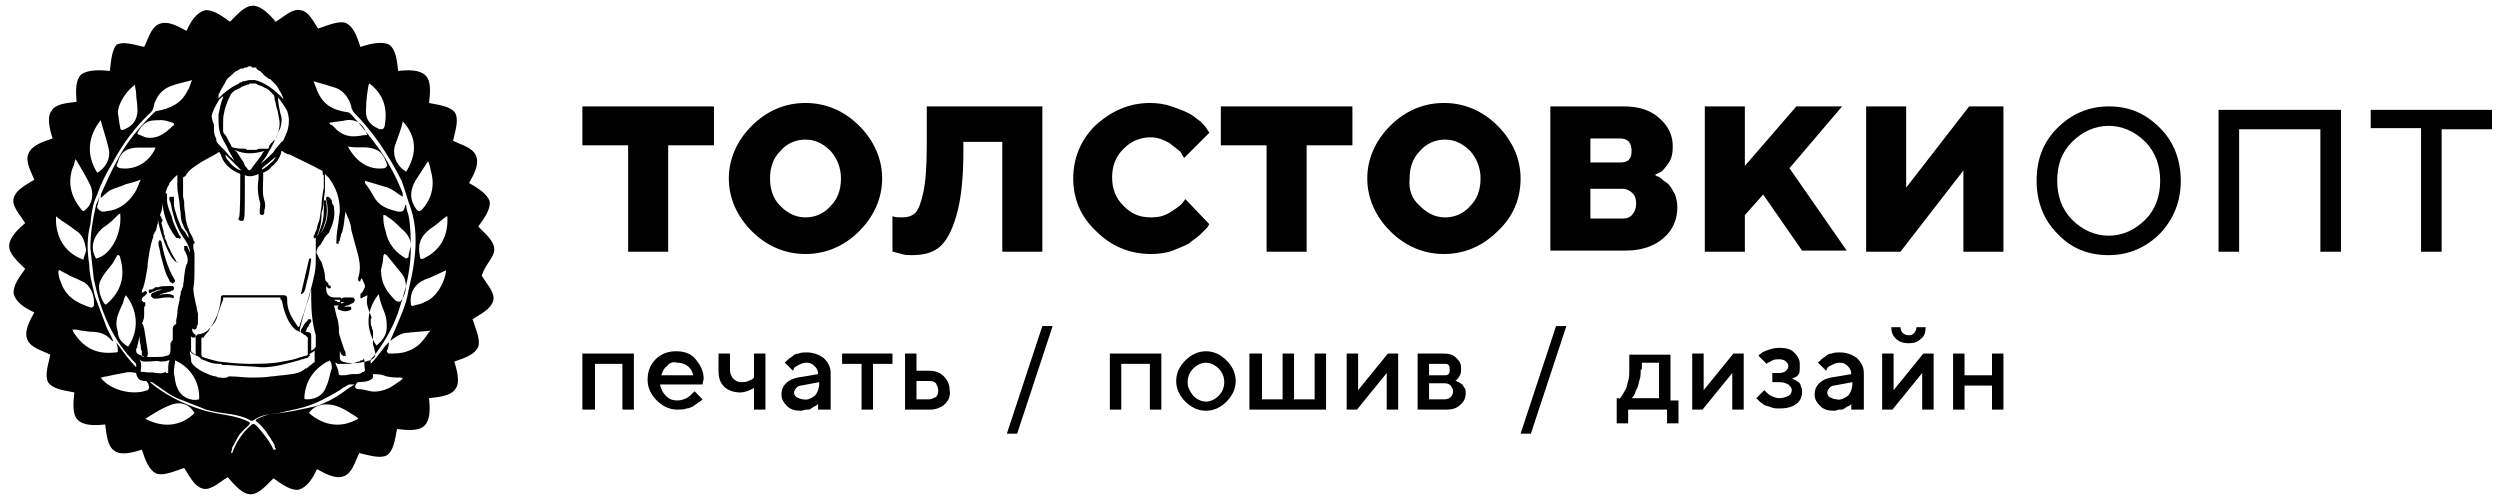 <?xml version="1.0" encoding="UTF-8"?> <!-- Generator: Adobe Illustrator 26.0.1, SVG Export Plug-In . SVG Version: 6.00 Build 0) --> <svg xmlns="http://www.w3.org/2000/svg" xmlns:xlink="http://www.w3.org/1999/xlink" id="Слой_1" x="0px" y="0px" viewBox="0 0 218.5 43.4" style="enable-background:new 0 0 218.5 43.4;" xml:space="preserve"> <g> <g> <g> <g> <path d="M50.9,9.3h11.5v3.4h-4V22h-3.5v-9.3h-4V9.3z"></path> <path d="M75.1,20.2c-1.3,1.3-2.9,2-4.7,2s-3.4-0.7-4.7-2c-1.3-1.3-2-2.9-2-4.6s0.7-3.3,2-4.6c1.3-1.3,2.9-2,4.7-2s3.4,0.7,4.7,2 c1.3,1.3,2,2.9,2,4.6S76.4,18.9,75.1,20.2z M68.2,18c0.6,0.6,1.3,1,2.2,1c0.8,0,1.6-0.3,2.2-1c0.6-0.6,0.9-1.4,0.9-2.4 c0-0.9-0.3-1.7-0.9-2.4c-0.6-0.6-1.3-1-2.2-1c-0.8,0-1.6,0.3-2.2,1c-0.6,0.6-0.9,1.4-0.9,2.4C67.3,16.6,67.6,17.4,68.2,18z"></path> <path d="M91.1,9.3V22h-3.5v-9.6h-3.4v0.8c0,2.4-0.2,4.2-0.6,5.6c-0.4,1.4-0.9,2.3-1.5,2.8c-0.6,0.5-1.4,0.7-2.4,0.7 c-0.3,0-0.6,0-0.9-0.1c-0.3-0.1-0.5-0.1-0.7-0.2L78,22v-3.1c0.3,0.1,0.5,0.1,0.8,0.1c0.5,0,0.9-0.1,1.2-0.4 c0.3-0.3,0.5-0.9,0.7-1.8c0.2-0.9,0.3-2.3,0.3-4V9.3H91.1z"></path> <path d="M95.7,11c1.4-1.3,3-2,4.8-2c0.7,0,1.3,0.1,1.9,0.3c0.6,0.2,1.1,0.4,1.5,0.6c0.4,0.2,0.7,0.5,1,0.7 c0.3,0.3,0.5,0.5,0.6,0.7l0.2,0.3l-2.2,2.2c-0.1-0.1-0.2-0.3-0.3-0.5c-0.2-0.2-0.5-0.4-1-0.8c-0.5-0.3-1.1-0.5-1.6-0.5 c-0.9,0-1.7,0.3-2.4,1c-0.7,0.7-1,1.5-1,2.5c0,1,0.3,1.8,1,2.5c0.7,0.7,1.4,1,2.4,1c0.6,0,1.1-0.1,1.6-0.4 c0.5-0.3,0.9-0.6,1.1-0.8l0.3-0.4l2.1,2.2c-0.1,0.1-0.1,0.2-0.2,0.3c-0.1,0.1-0.3,0.3-0.6,0.6c-0.3,0.3-0.7,0.5-1,0.8 c-0.4,0.2-0.9,0.4-1.4,0.6s-1.2,0.3-1.9,0.3c-1.9,0-3.5-0.7-4.8-2c-1.4-1.3-2-2.9-2-4.6S94.4,12.3,95.7,11z"></path> <path d="M106.7,9.3h11.5v3.4h-4V22h-3.5v-9.3h-4V9.3z"></path> <path d="M130.9,20.2c-1.3,1.3-2.9,2-4.7,2c-1.8,0-3.4-0.7-4.7-2c-1.3-1.3-2-2.9-2-4.6s0.7-3.3,2-4.6c1.3-1.3,2.9-2,4.7-2 c1.8,0,3.4,0.7,4.7,2c1.3,1.3,2,2.9,2,4.6S132.3,18.9,130.9,20.2z M124.1,18c0.6,0.6,1.3,1,2.2,1c0.8,0,1.6-0.3,2.2-1 c0.6-0.6,0.9-1.4,0.9-2.4c0-0.9-0.3-1.7-0.9-2.4c-0.6-0.6-1.3-1-2.2-1c-0.8,0-1.6,0.3-2.2,1c-0.6,0.6-0.9,1.4-0.9,2.4 C123.1,16.6,123.4,17.4,124.1,18z"></path> <path d="M141.9,9.3c1.3,0,2.3,0.3,3.1,1c0.8,0.7,1.2,1.5,1.2,2.5c0,0.6-0.1,1.1-0.4,1.5c-0.3,0.4-0.5,0.7-0.8,0.8l-0.4,0.2 c0.1,0,0.1,0,0.2,0.1c0.1,0,0.3,0.1,0.5,0.3c0.2,0.2,0.5,0.3,0.6,0.5c0.2,0.2,0.3,0.5,0.5,0.8c0.1,0.3,0.2,0.7,0.2,1.1 c0,1.1-0.4,2-1.2,2.7c-0.8,0.7-1.9,1.1-3.3,1.1h-6.6V9.3H141.9z M141.6,12.1H139v2.1h2.6c0.7,0,1-0.3,1-1 C142.6,12.5,142.3,12.1,141.6,12.1z M139,16.5v2.6h2.8c0.4,0,0.7-0.1,0.9-0.4c0.2-0.2,0.3-0.6,0.3-0.9c0-0.4-0.1-0.7-0.3-0.9 c-0.2-0.2-0.5-0.4-0.9-0.4H139z"></path> <path d="M156.4,14.7l5,7.2h-3.9l-3.4-4.9l-1.6,1.8V22h-3.5V9.3h3.5v5.2l4.5-5.2h4L156.4,14.7z"></path> <path d="M175.1,9.3V22h-3.5v-7.1l-5.5,7.1h-3V9.3h3.5v7.1l5.5-7.1H175.1z"></path> <path d="M179.8,11.2c1.2-1.2,2.7-1.9,4.5-1.9c1.8,0,3.2,0.6,4.5,1.9c1.2,1.2,1.8,2.8,1.8,4.6c0,1.8-0.6,3.3-1.8,4.6 c-1.2,1.2-2.7,1.9-4.5,1.9c-1.8,0-3.3-0.6-4.5-1.9c-1.2-1.2-1.8-2.8-1.8-4.6C178,13.9,178.6,12.4,179.8,11.2z M187.5,12.4 c-0.9-0.9-2-1.4-3.2-1.4c-1.2,0-2.3,0.5-3.2,1.4s-1.3,2-1.3,3.4c0,1.3,0.4,2.5,1.3,3.4s2,1.4,3.2,1.4c1.2,0,2.3-0.5,3.2-1.4 c0.9-0.9,1.3-2.1,1.3-3.4S188.4,13.3,187.5,12.4z"></path> <path d="M202.8,11.3h-7.1V22h-1.8V9.6h10.7V22h-1.8V11.3z"></path> <path d="M207.2,9.6h10.6v1.7h-4.4V22h-1.8V11.2h-4.4V9.6z"></path> </g> </g> <g> <g> <path d="M51.9,35.8h-1v-4.9h4.5v4.9h-1v-4h-2.4V35.8z"></path> <path d="M57.7,33.7c0.1,0.3,0.2,0.6,0.5,0.9c0.3,0.3,0.6,0.4,1,0.4c0.3,0,0.6-0.1,0.8-0.2c0.2-0.1,0.4-0.3,0.5-0.4l0.2-0.2 l0.7,0.7c0,0-0.1,0.1-0.1,0.1c0,0-0.1,0.1-0.3,0.2c-0.1,0.1-0.3,0.2-0.4,0.3c-0.2,0.1-0.4,0.2-0.6,0.2c-0.2,0.1-0.5,0.1-0.8,0.1 c-0.7,0-1.3-0.3-1.8-0.8c-0.5-0.5-0.8-1.1-0.8-1.8c0-0.7,0.2-1.3,0.7-1.8s1.1-0.7,1.8-0.7s1.3,0.2,1.7,0.7s0.7,1,0.7,1.7 l-0.1,0.5H57.7z M58.3,32c-0.3,0.2-0.4,0.5-0.5,0.8h2.8c-0.1-0.3-0.2-0.6-0.5-0.8c-0.2-0.2-0.6-0.3-0.9-0.3 C58.8,31.6,58.5,31.7,58.3,32z"></path> <path d="M65.9,33.9c-0.3,0.2-0.8,0.4-1.2,0.4c-0.6,0-1.1-0.2-1.4-0.5c-0.4-0.4-0.5-0.8-0.5-1.5v-1.4h1v1.4 c0,0.3,0.1,0.6,0.3,0.8c0.2,0.2,0.4,0.3,0.7,0.3c0.2,0,0.4,0,0.6-0.1c0.2-0.1,0.3-0.1,0.4-0.2l0.1-0.1v-2.1h1v4.9h-1V33.9z"></path> <path d="M71.5,35.8v-0.5c0,0,0,0-0.1,0.1c0,0-0.1,0.1-0.2,0.1c-0.1,0.1-0.2,0.1-0.3,0.2c-0.1,0.1-0.2,0.1-0.4,0.1 c-0.2,0-0.3,0.1-0.5,0.1c-0.5,0-0.9-0.1-1.2-0.4c-0.3-0.3-0.5-0.6-0.5-1c0-0.4,0.1-0.7,0.4-1c0.3-0.3,0.6-0.4,1-0.5l1.8-0.3 c0-0.3-0.1-0.5-0.3-0.7c-0.2-0.2-0.4-0.3-0.7-0.3c-0.3,0-0.5,0.1-0.7,0.2c-0.2,0.1-0.4,0.2-0.4,0.3l-0.1,0.2l-0.7-0.7 c0,0,0-0.1,0.1-0.1c0,0,0.1-0.1,0.2-0.2c0.1-0.1,0.3-0.2,0.4-0.3c0.1-0.1,0.3-0.2,0.5-0.2c0.2-0.1,0.5-0.1,0.7-0.1 c0.6,0,1.1,0.2,1.5,0.5c0.4,0.4,0.6,0.8,0.6,1.3v3.2H71.5z M71.2,34.6c0.2-0.2,0.4-0.6,0.4-1.1v-0.1l-1.6,0.3 c-0.2,0-0.3,0.1-0.4,0.2c-0.1,0.1-0.2,0.3-0.2,0.4c0,0.2,0.1,0.3,0.2,0.4c0.2,0.1,0.4,0.2,0.6,0.2C70.6,35,70.9,34.8,71.2,34.6z "></path> <path d="M73.6,30.9H78v0.9h-1.7v4h-1v-4h-1.7V30.9z"></path> <path d="M82.6,35.3c-0.3,0.3-0.8,0.5-1.3,0.5h-2.2v-4.9h1v1.5h1.1c0.6,0,1,0.2,1.3,0.5c0.3,0.3,0.5,0.7,0.5,1.2 C83.1,34.6,82.9,35,82.6,35.3z M81.2,34.9c0.2,0,0.4-0.1,0.6-0.2c0.2-0.2,0.2-0.4,0.2-0.6s-0.1-0.4-0.2-0.6 c-0.2-0.2-0.4-0.2-0.6-0.2h-1.1v1.6H81.2z"></path> <path d="M88.9,37.9h-0.9l3.1-9.4h0.9L88.9,37.9z"></path> <path d="M98,35.8h-1v-4.9h4.5v4.9h-1v-4H98V35.8z"></path> <path d="M103.6,31.5c0.5-0.5,1.1-0.8,1.8-0.8c0.7,0,1.3,0.3,1.8,0.8c0.5,0.5,0.8,1.1,0.8,1.8s-0.3,1.3-0.8,1.8 c-0.5,0.5-1.1,0.8-1.8,0.8c-0.7,0-1.3-0.3-1.8-0.8c-0.5-0.5-0.8-1.1-0.8-1.8S103.1,32,103.6,31.5z M106.5,32.2 c-0.3-0.3-0.7-0.5-1.1-0.5c-0.4,0-0.8,0.2-1.1,0.5c-0.3,0.3-0.5,0.7-0.5,1.2s0.2,0.8,0.5,1.2c0.3,0.3,0.7,0.5,1.1,0.5 c0.4,0,0.8-0.2,1.1-0.5c0.3-0.3,0.5-0.7,0.5-1.2S106.8,32.5,106.5,32.2z"></path> <path d="M109.3,30.9h1v4h1.8v-4h1v4h1.8v-4h1v4.9h-6.7V30.9z"></path> <path d="M122.2,30.9v4.9h-1v-3.2l-2.6,3.2h-0.9v-4.9h1v3.2l2.6-3.2H122.2z"></path> <path d="M126.2,30.9c0.5,0,0.8,0.1,1.1,0.4s0.4,0.5,0.4,0.9c0,0.2,0,0.4-0.1,0.6s-0.2,0.3-0.3,0.4l-0.1,0.1c0,0,0,0,0.1,0 c0,0,0.1,0.1,0.2,0.1c0.1,0.1,0.2,0.1,0.3,0.2c0.1,0.1,0.1,0.2,0.2,0.3c0.1,0.1,0.1,0.3,0.1,0.5c0,0.4-0.2,0.8-0.5,1 c-0.3,0.3-0.7,0.4-1.2,0.4h-2.5v-4.9H126.2z M126.6,31.9c-0.1-0.1-0.2-0.1-0.4-0.1h-1.3v1h1.3c0.2,0,0.3,0,0.4-0.1 s0.1-0.2,0.1-0.4C126.7,32.1,126.7,32,126.6,31.9z M124.9,33.6v1.3h1.4c0.2,0,0.4-0.1,0.5-0.2c0.1-0.1,0.2-0.3,0.2-0.5 c0-0.2-0.1-0.3-0.2-0.5c-0.1-0.1-0.3-0.2-0.5-0.2H124.9z"></path> <path d="M133.8,37.9h-0.9l3.1-9.4h0.9L133.8,37.9z"></path> <path d="M141.5,34.9C141.5,34.8,141.6,34.8,141.5,34.9c0.1-0.1,0.2-0.2,0.3-0.4c0.1-0.2,0.2-0.3,0.3-0.5 c0.1-0.2,0.1-0.4,0.2-0.7c0.1-0.3,0.1-0.6,0.1-0.9v-1.4h3.6v4h0.7V37h-1v-1.2h-3.4V37h-1v-2.2H141.5z M143.4,32.3 c0,0.3,0,0.6-0.1,0.9c-0.1,0.3-0.1,0.5-0.2,0.7c-0.1,0.2-0.2,0.4-0.2,0.5c-0.1,0.1-0.1,0.2-0.2,0.3l-0.1,0.1h2.4v-3.1h-1.5V32.3 z"></path> <path d="M152.4,30.9v4.9h-1v-3.2l-2.6,3.2h-0.9v-4.9h1v3.2l2.6-3.2H152.4z"></path> <path d="M157.2,32.7c-0.1,0.2-0.3,0.3-0.4,0.3l-0.2,0.1c0,0,0.1,0,0.1,0c0,0,0.1,0.1,0.2,0.1c0.1,0.1,0.2,0.1,0.3,0.2 c0.1,0.1,0.2,0.2,0.2,0.4c0.1,0.1,0.1,0.3,0.1,0.5c0,0.4-0.2,0.8-0.5,1c-0.4,0.3-0.9,0.4-1.5,0.4c-0.2,0-0.5,0-0.7-0.1 c-0.2-0.1-0.4-0.1-0.6-0.2c-0.1-0.1-0.3-0.2-0.4-0.3s-0.2-0.2-0.2-0.2l-0.1-0.1l0.7-0.7c0,0,0.1,0.1,0.2,0.2 c0.1,0.1,0.2,0.2,0.4,0.3c0.2,0.1,0.5,0.2,0.7,0.2c0.3,0,0.6-0.1,0.8-0.2c0.2-0.1,0.3-0.3,0.3-0.5c0-0.2-0.1-0.3-0.3-0.5 c-0.2-0.1-0.4-0.2-0.8-0.2h-0.6v-0.8h0.6c0.3,0,0.5-0.1,0.6-0.2c0.1-0.1,0.2-0.2,0.2-0.4c0-0.2-0.1-0.3-0.2-0.4 c-0.1-0.1-0.3-0.2-0.6-0.2c-0.2,0-0.4,0-0.6,0.1c-0.2,0.1-0.3,0.2-0.4,0.2l-0.1,0.1l-0.7-0.7c0-0.1,0.1-0.1,0.2-0.2 c0.1-0.1,0.3-0.2,0.6-0.3c0.3-0.1,0.6-0.2,1-0.2c0.6,0,1,0.1,1.3,0.4c0.3,0.3,0.5,0.6,0.5,1C157.3,32.4,157.3,32.6,157.2,32.7z"></path> <path d="M161.8,35.8v-0.5c0,0,0,0-0.1,0.1s-0.1,0.1-0.2,0.1c-0.1,0.1-0.2,0.1-0.3,0.2c-0.1,0.1-0.2,0.1-0.4,0.1 c-0.2,0-0.3,0.1-0.5,0.1c-0.5,0-0.9-0.1-1.2-0.4c-0.3-0.3-0.5-0.6-0.5-1c0-0.4,0.1-0.7,0.4-1c0.3-0.3,0.6-0.4,1-0.5l1.8-0.3 c0-0.3-0.1-0.5-0.3-0.7c-0.2-0.2-0.4-0.3-0.7-0.3c-0.3,0-0.5,0.1-0.7,0.2c-0.2,0.1-0.4,0.2-0.4,0.3l-0.1,0.2l-0.7-0.7 c0,0,0-0.1,0.1-0.1c0,0,0.1-0.1,0.2-0.2c0.1-0.1,0.3-0.2,0.4-0.3c0.1-0.1,0.3-0.2,0.5-0.2c0.2-0.1,0.5-0.1,0.7-0.1 c0.6,0,1.1,0.2,1.5,0.5c0.4,0.4,0.6,0.8,0.6,1.3v3.2H161.8z M161.5,34.6c0.2-0.2,0.4-0.6,0.4-1.1v-0.1l-1.6,0.3 c-0.2,0-0.3,0.1-0.4,0.2c-0.1,0.1-0.2,0.3-0.2,0.4c0,0.2,0.1,0.3,0.2,0.4c0.2,0.1,0.4,0.2,0.6,0.2 C160.9,35,161.2,34.8,161.5,34.6z"></path> <path d="M169,30.9v4.9h-1v-3.2l-2.6,3.2h-0.9v-4.9h1v3.2l2.6-3.2H169z M167.3,29.1c0.1-0.1,0.2-0.3,0.2-0.5h0.8 c0,0.4-0.1,0.8-0.4,1c-0.3,0.3-0.6,0.4-1.1,0.4c-0.4,0-0.8-0.1-1.1-0.4c-0.3-0.3-0.4-0.6-0.4-1h0.8c0,0.2,0.1,0.4,0.2,0.5 c0.1,0.1,0.3,0.2,0.5,0.2C167,29.3,167.1,29.3,167.3,29.1z"></path> <path d="M171.7,35.8h-1v-4.9h1v1.9h2.4v-1.9h1v4.9h-1v-2.1h-2.4V35.8z"></path> </g> </g> </g> <g> <path d="M26.3,25.7L26.3,25.7c0.1,0,0.1,0,0.2-0.1c0.2-0.2,0.2-0.5,0.3-0.9c0.2-0.6,0.3-1.3,0.4-2c0-0.1,0-0.1-0.1-0.1 s-0.1,0-0.1,0.1L26.3,25.7C26.3,25.7,26.3,25.7,26.3,25.7z"></path> <path d="M15.2,26L15.2,26c0-0.1,0-0.2-0.1-0.2l0,0c-0.2-0.1-0.3-0.1-0.5-0.1c-0.2,0-0.5,0-0.6,0.1c-0.1,0-0.1,0-0.2,0h0.1 c0.2-0.1,0.4-0.2,0.5-0.2c0.2,0,0.2-0.1,0.4-0.1c0.1,0,0.2-0.1,0.2-0.1h0.1l0.1-0.1l0,0v-0.2l0,0l-0.1-0.1H15c-0.1,0-0.1,0-0.2,0 h-0.1c-0.3,0-0.6,0-0.9,0.1h-0.1c-0.1,0-0.2,0-0.2,0.1c-0.1,0-0.1,0-0.2,0.1c0,0,0,0-0.1,0l0,0l0,0l0,0h-0.1c0,0-0.1,0-0.1,0.1 c0,0.1,0,0.1,0,0.1l0,0c0,0,0,0.1,0.1,0.1l0,0c0,0,0,0,0.1,0l0.1-0.1l0,0l0,0c0.1,0,0.2,0,0.3-0.1c0.2-0.1,0.5-0.1,0.8-0.1h-0.1 c-0.2,0-0.3,0.1-0.5,0.1c-0.2,0.1-0.4,0.2-0.5,0.2l0,0c-0.1,0.1-0.1,0.2-0.1,0.3c0.1,0.1,0.2,0.2,0.3,0.2h0.1c0,0,0,0,0.1,0l0,0 c0.2,0,0.5-0.1,0.8-0.1h0.2H15l0,0C15,26.1,15,26.1,15.2,26C15.2,26,15.2,26,15.2,26C15.2,26.1,15.2,26,15.2,26z"></path> <path d="M13.9,21.6L13.9,21.6c0.1,0.3,0.1,0.6,0.2,0.9c0.2,0.7,0.3,1.3,0.6,1.8c0,0.1,0.1,0.1,0.1,0.2s0.1,0.2,0.2,0.2l0.1,0.1H15 c0,0,0,0,0.1,0l0.1-0.1l0.1-0.1v-0.1c-0.7-1.1-1-2.4-1.2-3.4l0,0L14,21c-0.1,0-0.1,0-0.1,0.1c-0.1,0.1-0.1,0.2,0,0.2 C13.8,21.4,13.9,21.5,13.9,21.6z"></path> <path d="M43.2,21.8c0-0.7-0.7-1.3-1.4-2c0.5-0.7,1.1-1.5,1-2.2C42.6,17,41.9,16.5,41,16c0.5-0.9,0.9-1.7,0.6-2.4s-1.2-0.9-2-1.3 c0.2-0.9,0.5-1.8,0.2-2.4c-0.4-0.6-1.3-0.7-2.3-0.9c0.1-0.9,0.2-1.9-0.3-2.4c-0.5-0.5-1.4-0.5-2.4-0.4c-0.1-0.9-0.2-1.9-0.8-2.3 c-0.6-0.3-1.6-0.1-2.5,0.2c-0.3-0.9-0.6-1.8-1.3-2.1c-0.6-0.2-1.5,0.2-2.4,0.5C27.4,1.9,27,1,26.3,0.9c-0.7-0.2-1.4,0.5-2.2,1 c-0.6-0.7-1.3-1.4-2-1.4c-0.7,0-1.3,0.7-2,1.4c-0.7-0.5-1.5-1.1-2.2-1c-0.7,0.2-1.2,0.9-1.6,1.8c-0.9-0.5-1.7-0.9-2.4-0.6 s-0.9,1.2-1.3,2c-0.9-0.2-1.8-0.5-2.4-0.2C9.8,4.3,9.7,5.3,9.6,6.2C8.6,6.1,7.7,6.1,7.1,6.5C6.6,7,6.6,7.9,6.7,8.9 C5.8,9,4.8,9.1,4.5,9.7c-0.4,0.5-0.2,1.5,0.1,2.4c-0.9,0.3-1.8,0.6-2.1,1.3C2.2,14,2.6,14.8,3,15.7c-0.8,0.5-1.6,0.9-1.8,1.6 s0.5,1.4,1,2.2c-0.7,0.6-1.4,1.3-1.4,2c0,0.7,0.7,1.3,1.4,2c-0.5,0.7-1.1,1.5-1,2.2c0.2,0.7,0.9,1.2,1.8,1.6 c-0.5,0.9-0.9,1.7-0.6,2.4s1.2,0.9,2,1.3c-0.2,0.9-0.5,1.8-0.2,2.4c0.4,0.6,1.3,0.7,2.3,0.9c-0.1,0.9-0.2,1.9,0.3,2.4 c0.5,0.5,1.4,0.5,2.4,0.4c0.1,0.9,0.2,1.9,0.8,2.3c0.5,0.4,1.5,0.2,2.4-0.1c0.3,0.9,0.6,1.8,1.3,2.1c0.6,0.2,1.5-0.2,2.4-0.5 c0.5,0.8,0.9,1.6,1.6,1.8c0.7,0.2,1.4-0.5,2.2-1c0.6,0.7,1.3,1.5,2,1.5c0.7,0,1.3-0.7,2-1.4c0.7,0.5,1.5,1.1,2.2,1 c0.7-0.2,1.2-0.9,1.6-1.8c0.9,0.5,1.7,0.9,2.4,0.6s0.9-1.2,1.3-2c0.9,0.2,1.8,0.5,2.4,0.2c0.6-0.4,0.7-1.3,0.9-2.3 c0.9,0.1,1.9,0.2,2.4-0.3s0.5-1.4,0.4-2.4c0.9-0.1,1.9-0.2,2.3-0.8c0.4-0.5,0.2-1.5-0.1-2.4c0.9-0.3,1.8-0.6,2.1-1.3 c0.2-0.6-0.2-1.5-0.5-2.4c0.8-0.5,1.6-0.9,1.8-1.6c0.2-0.7-0.5-1.4-1-2.2C42.4,23.1,43.2,22.5,43.2,21.8z M37.4,14.1 c0.2,0.3,0.2,0.7,0.3,1c0.3,1.2,0,2.3-0.8,3.2c-0.2,0.2-0.3,0.2-0.5,0c-0.6-0.8-0.6-1.6-0.1-2.5C36.7,15.2,37,14.7,37.4,14.1z M34.6,12.5c0.2-0.6,0.5-1.3,0.6-1.9c1.2,1.3,1.3,2.8,0.3,4.4C34.6,14.5,34.2,13.4,34.6,12.5z M32,9.4c0-0.6,0.1-1.3,0.2-1.9 c0,0,0-0.1,0.1-0.2c1.3,1,1.6,2.3,1.3,3.8c-0.1,0.2-0.2,0.2-0.4,0.2C32.2,10.9,31.9,10.3,32,9.4z M25.1,11.5 c-0.1,0.2-0.2,0.5-0.3,0.7c-0.1,0.1-0.1,0.2-0.2,0.2l0,0l0,0l0,0c-0.2,0.3-0.5,0.5-0.7,0.9c-0.3,0.3-0.7,0.7-1.1,1 c0.2-0.3,0.5-0.6,0.6-0.9c0.4-0.6,0.7-1.3,0.9-1.8c0.1-0.2,0.1-0.2,0.2-0.4c0.1-0.4,0.2-0.8,0-1.3c-0.1-0.5-0.2-0.9-0.2-1.4 c0.3,0.4,0.6,0.8,0.8,1.2C25.3,10.3,25.3,10.8,25.1,11.5z M22.9,14.7l1.2-1c-0.1,0.2-0.2,0.4-0.4,0.5c-0.2,0.2-0.5,0.5-0.8,0.6 C22.9,14.8,22.9,14.8,22.9,14.7L22.9,14.7z M20,14.1c-0.2-0.2-0.3-0.4-0.3-0.6l1.4,1.4l0,0C20.7,14.8,20.3,14.5,20,14.1L20,14.1 L20,14.1L20,14.1z M21.8,13.4c0.5,0,0.9-0.1,1.3-0.2c-0.1,0.1-0.2,0.2-0.2,0.3c-0.3,0.4-0.6,0.8-0.9,1.2c0,0,0,0.1-0.1,0.1 c-0.1,0.1-0.1,0.1-0.1,0.1s-0.2-0.1-0.2-0.2c-0.2-0.2-0.2-0.2-0.3-0.5c-0.2-0.3-0.4-0.6-0.6-0.9l-0.2-0.2 C20.9,13.3,21.4,13.4,21.8,13.4z M20.4,12.9c-0.1,0-0.2-0.1-0.2-0.2c-0.2-0.3-0.3-0.6-0.5-0.9l-0.1-0.1c-0.1-0.1-0.1-0.2-0.1-0.4 c0-0.1,0-0.1,0-0.2v-0.1V11c0-0.1,0-0.2,0-0.2c0-0.3,0-0.7,0.1-1c0.1-0.6,0.4-1.2,0.6-1.6l0,0L20.4,8l0,0c0.2-0.2,0.5-0.2,0.7-0.4 c0.2-0.1,0.3-0.1,0.5-0.2c0.1,0,0.2,0,0.2-0.1h0.1l0,0c0.1,0,0.1,0,0.2,0c0.1,0,0.2,0,0.2,0l0,0c0.1,0,0.1,0,0.2,0.1 c0.2,0.1,0.4,0.1,0.5,0.2c0.2,0.1,0.5,0.2,0.6,0.4c0.1,0.1,0.2,0.1,0.2,0.2c0.2,0.1,0.2,0.3,0.2,0.5c0.1,0.2,0.1,0.5,0.2,0.8 c0.1,0.2,0.1,0.5,0.2,0.9c0.1,0.5,0,1.1-0.3,1.7c-0.1,0.1-0.1,0.2-0.2,0.2c-0.1,0.1-0.1,0.2-0.2,0.2l0,0c-0.1,0.2-0.2,0.2-0.2,0.4 c0,0.1-0.1,0.1-0.1,0.1l0,0l0,0C23.2,13,23,13,22.8,13s-0.2,0-0.4,0.1l0,0c-0.1,0-0.1,0-0.2,0l0,0c-0.1,0-0.1,0-0.2,0 c-0.1,0-0.1,0-0.2,0l0,0c0,0,0,0-0.1,0c-0.1,0-0.2,0-0.2-0.1C21.1,13,20.8,13,20.4,12.9z M19.1,8.3c0.2-0.5,0.5-0.9,0.7-1.3 c0.1-0.2,0.3-0.3,0.5-0.5c0.1-0.1,0.2-0.2,0.2-0.2c0.2-0.1,0.4-0.2,0.5-0.3C21.2,6,21.3,6,21.4,5.9c0,0,0,0,0.1,0 c0.1,0,0.1,0,0.2-0.1l0,0c0.1,0,0.2,0,0.2,0c0.1,0,0.1,0,0.1,0.1h0.3c0,0,0,0,0.1,0L22.4,6c0,0,0.1,0,0.1,0.1 c0.1,0,0.1,0.1,0.2,0.1c0,0,0.1,0,0.1,0.1c0,0,0.2,0.1,0.2,0.2c0.2,0.2,0.4,0.3,0.5,0.4c0,0,0,0,0.1,0l0,0 c0.2,0.2,0.4,0.4,0.5,0.5c0.2,0.2,0.3,0.5,0.5,0.8c0.1,0.2,0.1,0.3,0.2,0.5C24,7.8,23.1,7.2,22.3,7c-0.2,0-0.3,0-0.5,0l0,0 c-0.2,0-0.3,0.1-0.5,0.1c-0.1,0-0.1,0-0.2,0.1H21c0,0-0.1,0-0.1,0.1l0,0c-0.5,0.2-0.9,0.5-1.4,0.9l-0.1,0.1 c-0.1,0.1-0.1,0.1-0.2,0.2l-0.1,0.1C19.1,8.3,19.1,8.3,19.1,8.3z M18.5,10.1c0.1-0.4,0.3-0.8,0.6-1.3c0.1-0.2,0.2-0.2,0.4-0.4v0.1 c-0.2,0.5-0.3,1-0.4,1.5c0,0.1,0,0.2,0,0.3c0,0.5,0,1,0.2,1.5c0.2,0.5,0.5,0.9,0.7,1.4c0.1,0.2,0.2,0.3,0.3,0.5 c0.1,0.2,0.2,0.4,0.3,0.5l0.1,0.1c-0.2-0.2-0.4-0.5-0.6-0.6c-0.3-0.4-0.7-0.8-1-1.1c-0.1-0.1-0.2-0.2-0.2-0.4l0,0v-0.1 c-0.2-0.3-0.2-0.7-0.2-1l0,0c0-0.1,0-0.2,0-0.2C18.5,10.4,18.5,10.2,18.5,10.1z M17.7,14.1c0.4-0.2,0.7-0.4,1.1-0.6 c0.2-0.1,0.2-0.2,0.4-0.2c0,0.1,0.1,0.2,0.1,0.2c0.2,0.8,0.9,1.4,1.7,1.7c0,1.3,0,3.4-0.1,3.8c-0.1,0.1-0.1,0.2,0,0.2 c0,0.1,0.1,0.1,0.2,0.1c0,0,0,0,0.1,0c0.2-0.1,0.2-0.1,0.2-4c0.2,0.1,0.3,0.1,0.5,0.1l0,0c0.2,0,0.5-0.1,0.7-0.2 c0,0.2,0,0.2,0,0.4c-0.1,0.6-0.1,1.3,0.1,2c0.1,0.2,0,0.5,0,0.8v0.2c0,0.1,0.1,0.2,0.2,0.2l0,0c0.1,0,0.2-0.1,0.2-0.2v-0.2 c0.1-0.3,0.1-0.6,0-0.9c-0.2-0.6-0.1-1.3-0.1-1.9c0-0.2,0-0.3,0-0.5c0.2-0.1,0.5-0.2,0.7-0.5c0.4-0.3,0.8-0.8,0.9-1.4 c0.1,0,0.1,0,0.2,0.1c0.2,0.1,0.3,0.2,0.5,0.2c1,0.5,1.9,0.9,2.8,1.4c0.1,0,0.1,0.1,0.1,0.2s0,0.2,0.1,0.2c0,0.1,0,0.2,0,0.3 c0,0.2,0,0.5,0,0.7v0.1c-0.1,0.5-0.2,1.1-0.2,1.7c-0.1,0.4-0.1,0.8-0.2,1.2c-0.1,0.2-0.2,0.5-0.2,0.7c-0.1,0.2-0.2,0.4-0.2,0.5 c0,0-0.1,0.1-0.1,0.2c0,0,0,0.1,0.1,0.1s0.1,0,0.1,0c0,0.2,0,0.4,0,0.6v0.2v0.1c0,0.2,0,0.5,0,0.7c0,0.5,0,1-0.1,1.5 c-0.2,1-0.5,2-0.8,3c-0.1,0.2-0.1,0.4-0.2,0.6l-0.3,0.9c0,0.1,0,0.1-0.1,0.2l0,0l0,0l-0.1-0.1c-0.5-0.7-0.9-1.4-0.9-2.2 c0-0.1,0-0.2,0-0.2l0,0c0-0.2-0.1-0.3-0.3-0.3c-0.1,0-0.2,0-0.3,0h-0.1c-0.3,0-0.6,0-0.9,0H22c-0.7,0-1.4,0-2.1,0h-0.3 c-0.1,0-0.1,0-0.1,0c-0.2,0-0.2,0.2-0.2,0.4c-0.1,0.9-0.4,1.7-0.9,2.4c-0.2,0.3-0.5,0.5-0.9,0.6h-0.1c-0.2,0-0.3,0.2-0.3,0.3 c0,0.5,0,0.9,0,1.2c0,0.1,0,0.2,0,0.3c-0.1,0-0.1-0.1-0.2-0.1c-0.1-0.1-0.2-0.2-0.2-0.2l0,0l0,0c0-0.3,0-0.6,0-0.9 c0-0.1,0-0.2,0-0.2v-0.2l0.1,0.1c0.1,0,0.2,0,0.2,0c0,0,0.1,0,0.1-0.1l0,0v-0.1c0,0,0-0.1-0.1-0.1l0,0c-0.2-0.2-0.2-0.2-0.2-0.5 c0.1,0.1,0.2,0.1,0.2,0.1c0.1,0,0.2-0.1,0.2-0.2v-0.1l0,0c0.1-0.1,0.1-0.2,0.1-0.3V28c0-0.2,0-0.4,0-0.6c-0.1-0.3-0.1-0.6-0.2-0.9 c-0.1-0.5-0.2-0.9-0.2-1.3C17,24.6,17,24,17,23.4c0-0.2,0-0.3,0-0.5c0-0.2,0-0.2,0-0.4v-0.1c0-0.1,0-0.2,0-0.2 c0-0.2-0.1-0.4-0.1-0.5c0-0.1,0-0.1,0-0.2c0-0.1,0-0.1,0-0.2H17v-0.1c0-0.1,0-0.1-0.1-0.2l0,0c0,0,0,0,0-0.1 c-0.1-0.2-0.1-0.2-0.2-0.4c-0.1-0.2-0.2-0.3-0.2-0.5c-0.1-0.1-0.1-0.2-0.1-0.2c-0.1-0.3-0.2-0.7-0.2-1c0-0.2-0.1-0.5-0.1-0.9 c0-0.1,0-0.2,0-0.2c0-0.2-0.1-0.4-0.1-0.6S16,16.7,16,16.5v-0.1c0-0.1,0-0.2,0-0.2c0,0,0,0,0-0.1V16v-0.1c0,0,0,0,0-0.1v-0.2v-0.1 l0,0c0.1,0,0.1-0.1,0.2-0.1C16.5,14.8,17.1,14.5,17.7,14.1z M28.4,15.5v-0.2v-0.1l0,0c0.1,0.1,0.2,0.2,0.3,0.3 c0.7,0.9,1,1.9,1,2.9c0,0.3-0.1,0.6-0.1,0.9c-0.1,0.6-0.2,1.3-0.2,1.8v0.1c0,0.1,0,0.1,0.1,0.1s0.1,0,0.1-0.1v-0.1 c0,0,0.1,0,0.1-0.1c0-0.2,0.1-0.3,0.1-0.5l0.1-0.2c0.2-0.7,0.2-1.3,0.3-1.8c0.1,0.2,0.1,0.3,0.2,0.5l0.1,0.2 c0.1,0.3,0.2,0.6,0.2,0.9c0.2,0.7,0.4,1.5,0.6,2.2c0.2,0.8,0.2,1.4,0,2c0,0.1,0,0.2,0,0.2l0.1,0.1c0.1,0,0.1,0,0.1-0.1l0.1-0.2 c0,0.1,0.1,0.1,0.1,0.2c0.1,0.2,0.2,0.4,0.2,0.5s-0.1,0.3-0.2,0.5c-0.1,0.1-0.1,0.1-0.2,0.2l0,0v0.1v0.1c0,0,0,0,0,0.1 s0.1,0.1,0.2,0l0.4-0.2c0,0.1,0,0.1,0,0.2c-0.1,0.4,0,0.8,0.2,1.3c0.1,0.2,0.1,0.3,0.2,0.5l0,0l0,0l0,0c-0.1,0-0.1,0.1-0.1,0.1 v0.2c0,0.2,0,0.3,0.1,0.5c0,0.2,0.1,0.2,0.1,0.4c0,0.1,0,0.1,0,0.2v0.1v0.1c0,0.1,0,0.2,0,0.3v0.2c0,0.2,0,0.3,0.1,0.5 c0,0.2,0.1,0.3,0.1,0.5c0,0,0,0,0,0.1l0,0c0,0.2-0.2,0.4-0.5,0.5c-0.6,0.2-1.3,0.3-2,0.2c-0.5-0.1-0.6-0.2-0.6-0.5 c0,0,0-0.1,0-0.2l0,0v-0.1l0,0c0-0.1,0-0.1,0-0.2c0.1-0.2,0.1-0.5,0-0.8v-0.1c0-0.1,0-0.1,0-0.2c0,0,0,0,0-0.1c0,0,0-0.1-0.1-0.1 l0,0l0,0c0-0.2,0-0.3,0-0.5c0-0.4,0-0.8-0.2-1.3c0-0.2-0.1-0.3-0.1-0.5c0-0.2-0.1-0.2-0.1-0.4h0.5c0.1,0,0.1,0,0.1-0.1v-0.1 c0-0.1,0-0.1-0.1-0.1h-0.1c-0.1,0-0.1,0-0.2-0.1l0,0c-0.1,0-0.1,0-0.2-0.1h-0.1l0,0H29c0.1,0,0.1,0,0.2,0c0.2,0,0.3,0,0.5,0 c0.1,0,0.1-0.1,0.1-0.1c0-0.1,0-0.1-0.1-0.1c0,0,0,0-0.1,0c-0.1,0-0.2,0-0.2,0c-0.3,0-0.5,0-0.7-0.2c-0.2-0.2-0.2-0.5-0.2-0.8 l0.2,0.2c0,0,0.1,0,0.2,0l0,0c0,0,0,0,0-0.1v-0.1l-0.1-0.1c0,0,0,0,0-0.1S28.8,25,28.8,25l0,0c-0.1-0.1-0.1-0.1-0.1-0.2 c0,0,0-0.1-0.1-0.1c0,0,0-0.1-0.1-0.1c-0.1-0.2-0.1-0.3-0.1-0.4c0-0.5-0.2-0.9-0.3-1.3c-0.1-0.1-0.1-0.2-0.2-0.3 c0-0.1-0.1-0.2-0.1-0.2c0-0.1-0.1-0.2-0.1-0.2c-0.1-0.2,0-0.5,0.2-0.7c0.1-0.1,0.2-0.2,0.2-0.3c0.2-0.2,0.2-0.4,0.4-0.6l0.1-0.1 c0.1-0.1,0.2-0.2,0.2-0.3c0.3-0.6,0.5-1.3,0.4-1.9v-0.1c0-0.1,0-0.2-0.1-0.3c-0.1-0.2-0.1-0.2-0.1-0.3c0-0.1,0-0.1-0.1-0.2 c0,0,0-0.1-0.1-0.1c0-0.1-0.1-0.1-0.2-0.1c-0.1,0-0.1,0.1-0.1,0.2c0.2,0.8,0.2,1.5-0.1,2.3c-0.1,0.2-0.2,0.5-0.4,0.7 c0.2-0.3,0.3-0.6,0.4-0.9c0.2-0.6,0.2-1.3,0.1-1.9c0-0.1-0.1-0.1-0.1-0.1s-0.1,0-0.1,0.1c0,0,0,0,0,0.1c0,0.1,0,0.2,0,0.2 c0,0.2,0,0.4,0,0.6c0,0.7-0.2,1.3-0.5,2c-0.1,0.1-0.1,0.2-0.2,0.2c0,0,0,0.1-0.1,0.1v0.1c0,0,0,0,0,0.1c0-0.1,0-0.2,0.1-0.2 c0.3-0.5,0.5-1.3,0.5-2c0-0.2,0-0.3,0.1-0.5c0.1-0.5,0.1-1,0.2-1.6l0,0v-0.1C28.4,16,28.4,15.8,28.4,15.5z M31.2,11.9 c-0.8,0.1-1.5-0.2-2-0.8c-0.1-0.1-0.2-0.2-0.3-0.2c-0.2-0.2-0.1-0.2,0.1-0.2c0.5-0.1,0.9-0.1,1.3-0.2c0.9-0.1,1.5,0.4,1.8,1.3 C31.7,11.8,31.4,11.9,31.2,11.9z M32.9,13.1c0.5,0.2,0.7,0.7,0.9,1.2c0.1,0.2,0,0.3-0.2,0.4c-1.4,0.2-2.5-0.6-3.2-1.9 C31.3,13,32.1,12.7,32.9,13.1z M31.9,32.3c0,0.1,0,0.1-0.1,0.2c-0.1,0-0.2,0-0.2,0.1l0,0c-0.2,0.1-0.5,0.1-0.8,0.1 s-0.5,0.1-0.7,0.1l0,0c-0.1,0-0.2,0-0.3,0c-0.1,0-0.1,0-0.2-0.1c0-0.4-0.2-0.7-0.3-1c0.1,0,0.2,0.1,0.2,0.1c0.2,0,0.4,0,0.5,0h0.1 c0,0,0,0,0.1,0s0.2,0,0.2,0l0,0c0.3,0,0.7-0.1,0.9-0.2c0,0,0,0,0.1,0c0,0,0.1,0,0.1-0.1h0.1l0,0l0,0l0,0c0.1,0,0.2-0.1,0.2-0.2 C31.9,31.6,31.8,31.9,31.9,32.3z M19.2,33c-0.1,0-0.2,0-0.3-0.1c-0.2,0-0.5-0.1-0.7-0.2l0,0c-0.5-0.2-0.9-0.4-1.3-0.8 c-0.2-0.2-0.2-0.3-0.2-0.5s-0.1-0.5-0.1-0.6v-0.1l0.1,0.1c0.1,0.1,0.2,0.2,0.3,0.2l0,0c0.1,0,0.1,0.1,0.2,0.1l0,0l0,0 c0.1,0,0.1,0.1,0.2,0.1c0.1,0.1,0.1,0.1,0.2,0.2c0.1,0,0.2,0.1,0.3,0.1c0.4,0.2,0.8,0.3,1.2,0.3l0,0c0,0,0,0,0.1,0 c0.1,0,0.2,0,0.2,0.1l0,0h0.1c0.1,0,0.1,0,0.2,0c0.1,0,0.2,0,0.2,0l0,0c1,0.1,2,0.1,3,0.2c1.1,0,2.1-0.3,3.2-0.6 c0.1,0,0.2-0.1,0.3-0.1c0.2,0,0.2-0.1,0.4-0.1c0.1,0,0.2-0.1,0.2-0.2l0,0c0.1,0,0.1,0,0.1,0s0,0,0-0.1l0,0H27l0.1-0.1 c0.1,0,0.1-0.1,0.2-0.1c0.1-0.1,0.2-0.1,0.2-0.2c0,0.3,0,0.6,0,0.9c0,0.2,0,0.2-0.1,0.2c-0.2,0.2-0.4,0.3-0.6,0.5c0,0,0,0-0.1,0 l0,0l0,0c-0.5,0.5-1.3,0.5-2,0.6c-0.3,0-0.7,0.1-1,0.1l0,0c-0.6,0.1-1.3,0.1-1.8,0.1c-0.6,0-1.1-0.1-1.7-0.1c-0.1,0-0.2,0-0.2,0 C19.7,33.1,19.4,33,19.2,33L19.2,33z M15.1,28.7C15.1,28.7,15.2,28.7,15.1,28.7L15.1,28.7c0,0.1,0,0.2,0,0.2c0,0.2,0,0.4,0,0.6 c0,0,0,0,0,0.1c0,0.1,0,0.2-0.1,0.2c0,0.1-0.1,0.2-0.1,0.2s0,0.2,0,0.2l0,0v0.1l0,0v0.1c0,0.1,0,0.2,0,0.2c0,0.3-0.1,0.5-0.4,0.5 c-0.2,0.1-0.5,0.1-0.8,0.1c-0.2,0-0.2,0-0.5,0l0,0c-0.2,0-0.3,0-0.5,0l0,0h-0.1c-0.1,0-0.1,0-0.2-0.1c-0.5-0.2-0.5-0.3-0.5-0.5 l0,0c0-0.1,0-0.2,0.1-0.2c0-0.1,0-0.1,0-0.2c0.1-0.2,0.1-0.5,0.2-0.8c0,0.2,0,0.5,0.1,0.8c0,0.2,0,0.3,0.1,0.5c0,0,0,0,0,0.1 s0,0.2,0,0.2c0,0.1,0.1,0.1,0.2,0.2c0,0,0,0,0.1,0h0.1l0,0c0,0,0.1,0,0.1-0.1c0,0,0,0,0-0.1s0.1-0.1,0-0.2v-0.2 c-0.1-0.6-0.2-1.3-0.3-1.9l-0.1-0.3c0-0.1-0.1-0.1-0.1-0.1c0.1-0.2,0.2-0.5,0.2-0.7c0-0.1,0-0.2,0-0.2l0,0c0-0.2,0-0.3,0-0.5l0,0 l0,0c0-0.1,0.1-0.2,0.1-0.2c0,0,0,0,0-0.1l0,0v-0.1c0,0,0-0.1-0.1-0.1c0,0,0,0-0.1,0c0,0,0-0.1-0.1-0.1l0,0c0,0,0,0,0-0.1 c0,0,0,0,0-0.1l0,0l0,0c0.1-0.1,0.1-0.2,0.2-0.2l0,0l0.1-0.1l0.1-0.1c0,0,0.1-0.1,0-0.2c-0.1-0.1-0.1-0.1-0.2,0l-0.2,0.1l0,0v-0.1 c0-0.1,0-0.2,0.1-0.3c0.2-0.6,0.3-1.3,0.4-1.9c0-0.1,0-0.2,0-0.2c0.1-0.7,0.2-1.6,0.5-2.4v-0.1c0-0.1,0-0.1,0.1-0.2 c0-0.1,0-0.1,0.1-0.2c0.1-0.2,0.1-0.5,0.2-0.7v-0.1c0-0.1,0-0.1,0-0.2c0.2,1.2,1,3.4,1.6,3.7l0,0l0,0h0.1V23 c-0.2-0.4-0.5-0.8-0.7-1.3c-0.2-0.3-0.2-0.6-0.4-0.9l0,0v-0.1v-0.1c-0.1-0.1-0.1-0.2-0.1-0.4c-0.1-0.2-0.1-0.5-0.2-0.7l0.1-0.2 c0-0.1,0-0.2-0.1-0.2c0,0,0,0,0-0.1s-0.1-0.1-0.1-0.1l0,0c0-0.2,0-0.2,0.1-0.4c0.1-0.3,0.1-0.7,0.2-1c0-0.1,0-0.1,0-0.1 c0.2-0.5,0.2-0.9,0.5-1.3c0,0,0,0,0-0.1c0,0,0,0,0.1-0.1c0.2-0.2,0.4-0.5,0.6-0.6v0.2l0,0c0,0.1,0,0.2,0,0.2c0,0,0,0,0,0.1 c0,0.2,0,0.2,0,0.4c0,0.2,0,0.5,0.1,0.9c0,0.2,0.1,0.5,0.1,0.8c0,0.3,0.1,0.6,0.1,0.9c0,0.5,0.2,0.9,0.4,1.3l0.1,0.1 c0.1,0.2,0.2,0.4,0.2,0.6c-0.2-0.2-0.2-0.4-0.4-0.6c-0.1-0.1-0.1-0.2-0.2-0.2c-0.2-0.5-0.4-0.9-0.5-1.3c-0.1-0.3-0.2-0.6-0.2-0.9 c0-0.2,0-0.3,0-0.5v-0.1H15h-0.1c-0.1,0-0.1,0.1-0.1,0.1c0,0.2,0,0.2,0.1,0.4c0.1,0.3,0.1,0.6,0.2,0.9c0.2,0.8,0.5,1.6,1.1,2.4 c0.2,0.3,0.4,0.7,0.4,1.1l-0.2-0.5c0,0,0-0.1-0.1-0.1h-0.1h-0.1l0,0c0,0,0,0,0,0.1c0,0.1,0,0.1,0,0.1v0.1c0,0.1,0.1,0.2,0.1,0.2 c0.1,0.2,0.2,0.5,0.2,0.6c0,0.1,0,0.1,0,0.2c0,0.1,0,0.2-0.1,0.3c-0.2,0.6-0.2,1.3-0.3,1.9l0,0c0,0.1-0.1,0.2-0.1,0.3 c0,0.1-0.1,0.1-0.1,0.2l0,0l0,0v0.1l0,0c0,0.2-0.1,0.3-0.1,0.5v0.1c-0.1,0.4-0.2,0.8-0.2,1.2c0,0.2-0.1,0.5-0.1,0.6 c0,0.1,0,0.2,0,0.3C15.1,28.5,15.1,28.6,15.1,28.7L15.1,28.7z M13.6,32.6c-0.3-0.1-0.7,0-1-0.1l0,0h-0.2c-0.1,0-0.1,0-0.1,0 s0-0.1,0-0.2c0.1-0.4,0-0.7-0.1-0.9c0.1,0.1,0.2,0.2,0.4,0.2l0,0c0.1,0,0.2,0,0.3,0c0.4,0,0.8-0.1,1.1,0H14c0.2,0,0.5,0,0.7-0.1 c0.1,0,0.2,0,0.2-0.1c-0.2,0.2-0.2,0.6-0.2,0.9v0.1c0,0.1,0,0.2,0,0.2s0,0-0.1,0h-0.1l0,0c0,0,0,0,0-0.1 C14.1,32.7,13.8,32.6,13.6,32.6z M12.1,12.9c0.5,0,0.9,0,1.5,0c-0.5,1.2-1.7,2-3.1,1.8c-0.3-0.1-0.4-0.2-0.2-0.5 C10.5,13.3,11.1,12.9,12.1,12.9z M12,11.7c0.2-0.5,0.5-0.9,1-1.1c0.3-0.1,0.8-0.1,1.1-0.1s0.6,0.1,0.9,0.2c0.1,0,0.2,0.1,0.2,0.1 c0,0.1,0,0.2-0.1,0.2c-0.7,0.7-1.4,1.2-2.4,1C12.5,11.9,12.2,11.8,12,11.7z M15.2,32.4c0-0.3,0.1-0.5,0.1-0.9 c1.4,0.6,2.2,2,2.1,3.4c-0.7,0.2-1.6-0.2-1.9-1c-0.2-0.4-0.2-0.8-0.3-1.3C15.2,32.6,15.2,32.5,15.2,32.4z M18.4,28.6 c0.2-0.2,0.5-0.5,0.6-1l0,0l0,0l0.3-0.9l0,0l0,0l0.2-0.5v-0.1l0,0V26h0.1h4.9l0,0c0,0.1,0,0.2,0.1,0.2c0.1,0.2,0.1,0.5,0.2,0.8 c0.2,0.7,0.5,1.3,0.9,1.7c0.1,0.1,0.2,0.2,0.3,0.2c0.1,0,0.1,0.1,0.2,0.1l0,0l0,0c0.1,0,0.1,0.1,0.2,0.1c0.1,0.1,0.2,0.2,0.3,0.2 c0.1,0.1,0.1,0.1,0.2,0.2c0,0.2,0,0.5,0,0.7c0,0.3,0,0.5,0,0.8c0,0-0.1,0.1-0.2,0.1c-0.2,0-0.2,0.1-0.4,0.1 c-0.5,0.2-1,0.3-1.6,0.4c-0.9,0.2-2,0.2-2.9,0.2c-0.9,0-1.8-0.1-2.7-0.2c-0.4-0.1-0.8-0.2-1.1-0.3c-0.1,0-0.2-0.1-0.3-0.1 c0,0-0.1-0.1-0.1-0.2v-0.1v-0.1l0,0c0-0.3,0-0.6,0-0.9v-0.2c0-0.2,0-0.2,0.2-0.2C17.9,29.2,18.3,29,18.4,28.6 C18.4,28.6,18.4,28.6,18.4,28.6L18.4,28.6z M27.6,29.3L27.6,29.3c0,0.2,0,0.5,0,0.9c0,0,0,0,0,0.1c-0.1,0.2-0.2,0.2-0.3,0.3 c0,0-0.1,0-0.1,0.1v0c0-0.1,0-0.2,0-0.3c0-0.1,0-0.2,0-0.2c0-0.2,0-0.4,0-0.5v-0.1c0-0.1,0-0.1,0-0.2v-0.1l0,0 c0-0.2-0.2-0.3-0.4-0.3h-0.1l0.1-0.2c0-0.1,0.1-0.2,0.1-0.2s0.1-0.1,0.1-0.2l0.2-0.3v-0.1c0,0,0-0.1-0.1-0.1l0,0l0,0H27 c0,0-0.1,0-0.1,0.1l-0.2,0.2c-0.2,0.2-0.2,0.4-0.4,0.6c0,0,0,0,0,0.1l0,0l0,0L26.3,29c0,0-0.1,0-0.1-0.1c0,0,0,0,0-0.1 c0.2-0.9,0.5-1.9,0.8-2.8c0.1-0.2,0.1-0.5,0.2-0.7c0,0.1,0,0.2,0,0.2v0.1c0,0.2,0,0.3,0,0.5C27.2,27.2,27.3,28.3,27.6,29.3z M26.6,34.7c0.1-1.4,0.8-2.4,2-3.1c0.1,0,0.1,0,0.2-0.1c0.2,0.2,0.2,0.5,0.2,0.7l0,0c-0.2,0.5-0.2,1-0.5,1.6 c-0.2,0.7-0.9,1.1-1.6,1.1C26.6,34.9,26.6,34.9,26.6,34.7z M11.8,7.4c0,0.3,0.1,0.5,0.1,0.8C11.9,8.6,12,9,12,9.3 c0.1,0.9-0.2,1.6-1.1,2c-0.2,0.1-0.4,0.1-0.4-0.2c-0.1-0.4-0.1-0.8-0.2-1.2C10.3,9,11.1,7.9,11.8,7.4z M8.8,10.5 C9,11.3,9.3,12.1,9.5,13c0.2,0.9-0.3,1.7-1,2.1C7.5,13.5,7.7,11.9,8.8,10.5z M6.3,14.8c0.1-0.2,0.2-0.5,0.3-0.9 c0.5,0.8,0.9,1.5,1.3,2.3c0.3,0.7,0.2,1.6-0.4,2.1c-0.2,0.2-0.2,0.2-0.4,0C6.3,17.3,5.9,16.2,6.3,14.8z M4.9,18.9 c0.2,0.2,0.3,0.2,0.5,0.4c0.5,0.3,0.9,0.6,1.3,0.9c0.5,0.3,0.7,0.9,0.8,1.5c0.1,0.3-0.2,0.7-0.2,1C5.6,22.1,4.8,20.6,4.9,18.9z M5.3,24.6c-0.1-0.2-0.2-0.5-0.2-0.9l0.1-0.1c0.3,0.2,0.6,0.3,0.9,0.5c0.5,0.2,0.9,0.4,1.3,0.6c0.6,0.4,0.9,1.3,0.8,2 c0,0.1-0.2,0.2-0.2,0.2C6.7,26.5,5.7,25.9,5.3,24.6z M6.4,29c0-0.1,0-0.1-0.1-0.2c0.2,0,0.5,0,0.8,0.1C7.4,28.9,7.7,29,8,29 c0.7,0,1.3,0.2,1.7,0.7c0.1,0.1,0.1,0.1,0.2,0.1c-0.2-0.5-0.5-0.9-0.7-1.5c-0.3-0.8-0.6-1.6-0.9-2.4c-0.2-0.9-0.5-1.9-0.5-2.8 c-0.2-1.2-0.2-2.4,0.1-3.5C8,18.6,8.1,17.8,8.5,17c0.3-0.9,0.8-1.9,1.3-2.7c0.9-1.7,2-3.2,3.4-4.5c0.3-0.3,0.2-0.7,0.4-1 c0.3-0.7,0.8-1.1,1.4-1.3c0.5-0.2,1.1-0.3,1.8-0.5c-0.2,0.3-0.2,0.7-0.4,0.9c-0.5,1.1-1.5,1.6-2.7,1.8c-0.1,0-0.2,0.1-0.3,0.2 c-1.3,1.3-2.4,2.6-3.2,4.2c-0.5,0.9-0.9,1.8-1.3,2.7c-0.1,0.2-0.1,0.3-0.1,0.5c0.3-0.2,0.5-0.5,0.9-0.7c0.4-0.2,0.9-0.3,1.3-0.5 c0.4-0.1,0.8-0.2,1.3-0.4c-0.2,0.4-0.3,0.8-0.5,1.1c-0.5,0.8-1.2,1.4-2.1,1.6c-0.2,0-0.5,0.1-0.7,0.1S8.4,18.2,8.5,18 c0.1-0.2,0.1-0.5,0.2-0.8c-0.1,0.2-0.2,0.5-0.3,0.7c-0.3,1.3-0.5,2.5-0.5,3.8c0.1,0.9,0.2,1.8,0.3,2.7c0.6,2.8,1.6,5.3,3.7,7.4 c0,0.1,0,0.2,0,0.3c-0.6-0.6-1.1-1.3-1.6-2c-0.1-0.1-0.2-0.2-0.2-0.3c0.1,0.2,0.2,0.5,0.2,0.8c0,0.2,0,0.2-0.2,0.2 C8.4,31,7.3,30.4,6.4,29z M8.8,24.5c0.2-0.5,0.6-0.9,0.9-1.3c0.2-0.2,0.3-0.5,0.5-0.8c0-0.1,0.1-0.1,0.2-0.1c0,0,0.1,0.1,0.1,0.2 c0.1,0.4,0.2,0.8,0.2,1.3c0,1.1-0.5,2-1.3,2.7c-0.2,0.2-0.2,0.1-0.3,0C8.7,25.9,8.5,25,8.8,24.5z M8.4,22.6c-0.6-1-0.2-2,0.6-2.7 c0.5-0.3,0.9-0.7,1.3-1.1c0.1-0.1,0.2-0.1,0.2-0.2C10.7,20.4,9.7,22.3,8.4,22.6z M10.6,26.8c0.2-0.3,0.2-0.7,0.4-1 c0.9,1.1,1.3,2.9,0.2,4.5c-0.5-0.3-0.9-0.7-0.9-1.3C10,28.1,10.3,27.5,10.6,26.8z M8.8,33c0.2,0,0.3-0.1,0.5-0.1 c0.5-0.1,0.9-0.2,1.5-0.3c0.3-0.1,0.7-0.1,1.1,0c0,0.2,0.1,0.3,0.2,0.5c0.2,0.2,0.5,0.2,0.7,0.2c0.1,0.2,0.2,0.2,0.2,0.4 c0.1,0.2,0,0.3-0.1,0.4C11.6,34.6,9.6,34.1,8.8,33z M12.7,36.6c0.8-0.5,1.4-0.9,2.2-1.2c0.7-0.3,1.6-0.2,2.1,0.7 C15.8,37.3,14.2,37.4,12.7,36.6z M23.6,36.2c-0.4,0.1-0.7,0.2-1.1,0.4c-0.2,0.1-0.2,0.2,0,0.3c0.6,0.5,1.1,1.3,1.5,2V39 c0,0.1,0.1,0.2,0.1,0.2c0,0.1,0,0.1-0.1,0.1h-0.1c-0.3-0.7-0.8-1.3-1.3-1.9c-0.1-0.1-0.2-0.2-0.2-0.2c-0.2-0.2-0.3-0.2-0.5,0 c-0.7,0.6-1.3,1.5-1.6,2.4h-0.1c0-0.2,0.1-0.3,0.1-0.5c0.2-0.3,0.3-0.6,0.5-0.9c0.2-0.4,0.6-0.7,0.9-1c0.2-0.2,0.2-0.3-0.1-0.4 c-0.4-0.2-0.8-0.3-1.2-0.4c-0.9-0.2-1.9-0.3-2.8-0.6c-1.6-0.5-3.2-1.3-4.5-2.4H13c0.1,0,0.1,0,0.1,0c0.1,0,0.1,0,0.2,0 c0.9,0.6,1.7,1.3,2.7,1.6c0.7,0.3,1.3,0.5,2,0.8c0.7,0.2,1.4,0.3,2.2,0.4c0.5,0.1,1.1,0.2,1.6,0.5c0.1,0.1,0.3,0.1,0.4,0 c0.7-0.5,1.5-0.5,2.2-0.6c0.7-0.2,1.4-0.3,2.1-0.5c1.1-0.3,2.2-0.9,3.2-1.5c0.2-0.2,0.5-0.3,0.8-0.5c0.2,0,0.3,0,0.5,0 c-0.2,0.1-0.3,0.2-0.5,0.3c-0.9,0.7-1.9,1.3-2.9,1.6C26.3,35.8,24.9,36.1,23.6,36.2z M27,36.1c0.6-0.9,1.8-0.9,2.7-0.5 c0.5,0.2,0.9,0.5,1.4,0.8c0.1,0.1,0.2,0.1,0.2,0.2C29.9,37.4,28.4,37.3,27,36.1z M34.2,33.8c-0.5,0.3-1.2,0.5-1.8,0.4 C32,34.1,31.6,34,31.2,34c-0.2-0.1-0.2-0.2-0.1-0.4c0.1-0.1,0.1-0.2,0.2-0.2c0.5,0,1.3-0.1,1.3-0.5c0-0.1,0-0.2,0-0.2 c0.3,0,0.6,0,0.9,0.1c0.5,0.2,1,0.2,1.5,0.2c0.1,0,0.1,0,0.2,0.1C35,33.3,34.5,33.6,34.2,33.8z M33.5,22.4c0-0.1,0.1-0.2,0.1-0.2 s0.1,0,0.2,0.1c0.4,0.5,0.9,1.1,1.3,1.6c0.5,0.6,0.5,1.6,0,2.3c-0.1,0.2-0.2,0.2-0.5,0.1c-0.8-0.8-1.3-1.5-1.3-2.7 C33.4,23.2,33.5,22.8,33.5,22.4z M33.5,18.8C33.5,18.8,33.5,18.8,33.5,18.8c0.2,0,0.2,0,0.3,0.1c0.5,0.3,0.9,0.7,1.3,1.1 c0.5,0.4,0.8,0.9,0.8,1.4c0,0.3-0.2,0.7-0.2,1.1c0,0-0.2,0.1-0.2,0.1c-0.9-0.5-1.6-1.3-1.8-2.4C33.5,19.6,33.5,19.2,33.5,18.8z M33.6,27.3c0.2,0.5,0.2,0.9,0.2,1.3c0,0.7-0.4,1.2-0.9,1.6c-1-1.5-0.9-3.1,0.2-4.5C33.2,26.3,33.4,26.8,33.6,27.3z M37.5,29 c-0.5,0.8-1,1.4-1.9,1.7c-0.5,0.2-1.1,0.2-1.6,0.2c-0.1,0-0.2-0.2-0.2-0.2c0.1-0.2,0.2-0.5,0.2-0.8c-0.1,0.1-0.2,0.2-0.3,0.3 c-0.4,0.5-0.8,1.1-1.3,1.6c0-0.2,0-0.2,0-0.4c0.1-0.1,0.2-0.2,0.3-0.3c0.9-1.2,1.6-2.4,2.1-3.8c0.2-0.6,0.4-1.3,0.6-2 c0.3-1.1,0.5-2.4,0.5-3.5c0-1,0-2-0.2-3c-0.1-0.3-0.2-0.6-0.2-0.9c-0.1,0-0.1,0.1-0.1,0.1c-0.1,0.5-0.2,0.5-0.6,0.5 c-0.8-0.2-1.5-0.4-2-1.1c-0.3-0.5-0.5-0.9-0.9-1.4c0-0.1,0-0.2,0-0.2c0.7,0.2,1.3,0.4,2,0.6c0.5,0.2,0.8,0.5,1.3,0.8 c0-0.1,0-0.2,0-0.3c-0.5-1.3-1.2-2.6-2-3.8c-0.8-1.1-1.6-2.1-2.5-3.1c-0.1-0.1-0.2-0.2-0.4-0.2c-1.3-0.2-2.2-0.7-2.7-2.2 c-0.1-0.2-0.1-0.3-0.2-0.5c0.7,0.2,1.4,0.4,2,0.6c0.7,0.3,1.1,0.9,1.3,1.6c0,0.2,0.1,0.3,0.2,0.5c1.7,1.7,3.1,3.8,4.2,6 c0.3,0.8,0.5,1.6,0.8,2.4c0.5,1.5,0.5,3.1,0.3,4.6c-0.1,0.9-0.3,1.7-0.5,2.6c-0.2,1.3-0.8,2.5-1.3,3.7c-0.1,0.2-0.2,0.5-0.3,0.7 c0.4-0.3,0.8-0.6,1.3-0.7h0.1c0.7-0.1,1.3-0.1,2.1-0.2C37.6,28.9,37.6,29,37.5,29z M37.1,26.4c-0.3,0.2-0.6,0.2-0.9,0.3 c-0.2,0.1-0.3,0-0.3-0.2c-0.1-1.2,0.6-1.9,1.6-2.2c0.5-0.2,0.9-0.4,1.3-0.6c0.1,0,0.2-0.1,0.2-0.1C38.9,24.6,38.2,26,37.1,26.4z M37,22.6c-0.2,0.1-0.3,0-0.3-0.2c-0.2-1,0-1.7,0.9-2.4c0.5-0.3,0.9-0.7,1.3-1c0,0,0.1-0.1,0.2-0.1C39.2,20.6,38.5,21.9,37,22.6z"></path> <path d="M30.2,26.4L30.2,26.4c-0.2,0-0.2,0.1-0.3,0.1c-0.1,0-0.2,0.1-0.2,0.1l0,0c0,0-0.1,0-0.1,0.1l0,0l0,0 c-0.1,0.1-0.1,0.2-0.1,0.2c0,0.1,0.1,0.2,0.2,0.2s0.2,0.1,0.4,0.1s0.3,0,0.5-0.1c0.1,0,0.1-0.1,0.1-0.1l0,0c0,0,0,0,0-0.1l0,0 c0-0.1-0.1-0.1-0.1-0.1H30c0,0,0,0,0.1,0c0.1-0.1,0.2-0.1,0.3-0.1c0.2-0.1,0.2-0.1,0.4-0.2c0.1,0,0.2-0.2,0.2-0.2v-0.1 c0-0.1-0.1-0.2-0.2-0.2h-0.1l0,0c-0.2,0-0.3,0-0.5,0c-0.2,0-0.2,0-0.4,0.1l0,0c-0.1,0-0.1,0.1-0.1,0.1v0.1c0,0.1,0.1,0.1,0.1,0.1 h0.6h-0.1C30.2,26.4,30.2,26.4,30.2,26.4z"></path> <path d="M30.1,30.6c-0.1-0.3-0.2-0.6-0.3-0.9c-0.1-0.3-0.2-0.6-0.2-0.9l0,0c0-0.1,0-0.2,0-0.2s0-0.1-0.1-0.2l0,0 c0-0.1-0.1-0.1-0.1-0.1s0,0-0.1,0s-0.1,0-0.1,0.1c-0.2,0.3,0.3,1.9,0.6,2.5l0,0c0.1,0.2,0.2,0.2,0.2,0.2c0,0,0,0,0.1,0 s0.1,0,0.1,0s0.1-0.1,0-0.1C30.2,30.8,30.2,30.7,30.1,30.6z"></path> <path d="M15.7,20.9L15.7,20.9c0.1-0.1,0.1-0.1,0.1-0.2c-0.1-0.1-0.2-0.2-0.2-0.3l-0.1-0.2c-0.2-0.4-0.4-0.8-0.5-1.3 c-0.1-0.2-0.1-0.3-0.2-0.5c-0.1-0.3-0.2-0.6-0.2-0.9c0-0.2,0-0.3,0-0.5c0-0.1,0-0.1-0.1-0.1s-0.1,0-0.1,0.1c0,0.1,0,0.1-0.1,0.2 l0,0c0,0.1-0.1,0.2-0.1,0.2c0,1.1,0.3,2.2,1.2,3.4C15.6,20.8,15.7,20.8,15.7,20.9C15.7,20.9,15.7,20.9,15.7,20.9z"></path> </g> </g> </svg> 